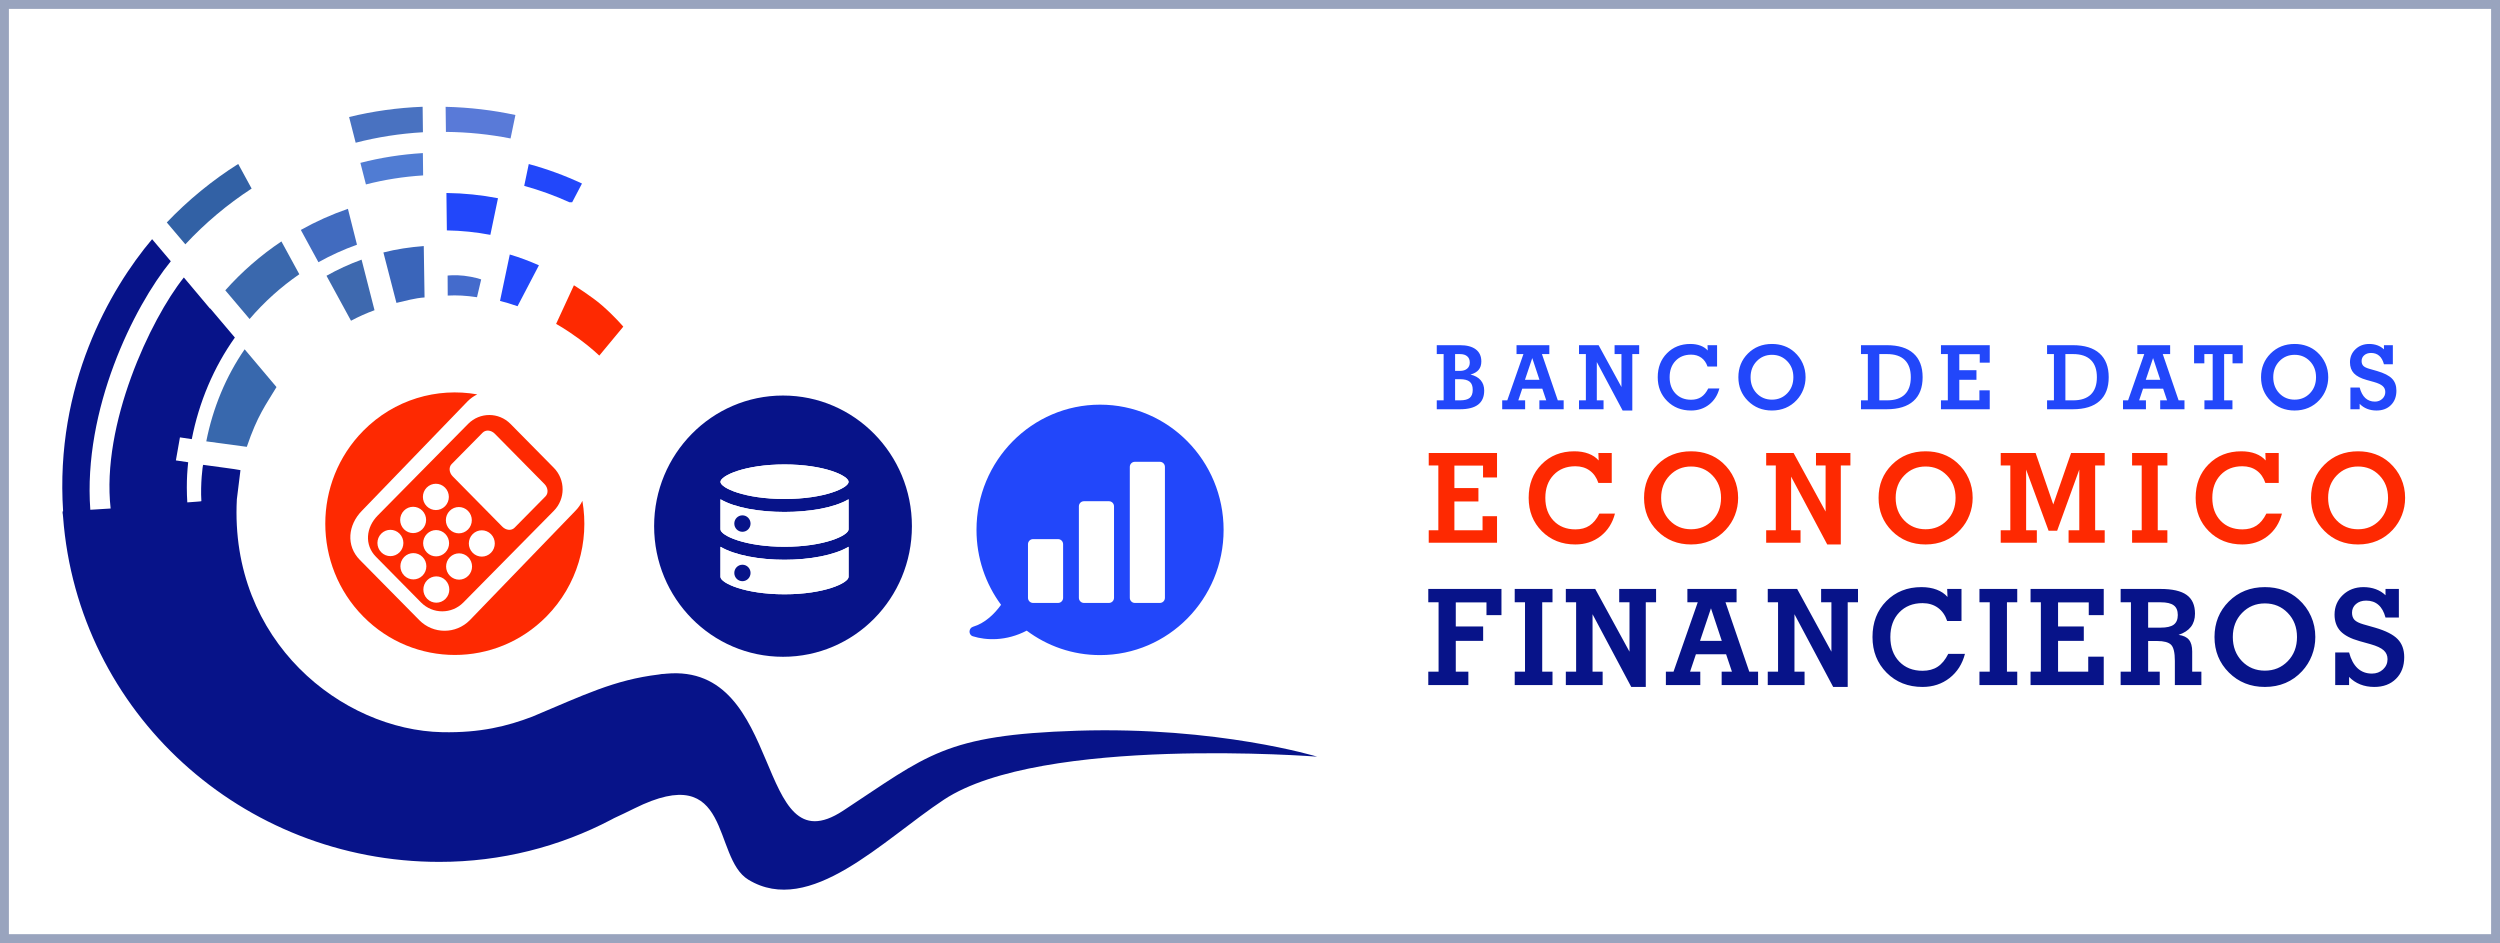 <svg width="281" height="106" viewBox="0 0 281 106" fill="none" xmlns="http://www.w3.org/2000/svg">
<rect x="0" y="0" width="281" height="106" fill="#333333" stroke="none"/>
<rect x="0.5" y="0.5" width="280" height="105" fill="white" stroke="#99A4BE"/>
<path d="M163.553 42.621V44.999H164.095C164.609 44.999 164.977 44.906 165.198 44.721C165.423 44.535 165.535 44.231 165.535 43.808C165.535 43.394 165.421 43.093 165.193 42.904C164.965 42.715 164.599 42.621 164.095 42.621H163.553ZM163.553 39.799V41.688H164.095C164.44 41.688 164.71 41.605 164.905 41.44C165.104 41.273 165.203 41.044 165.203 40.751C165.203 40.445 165.107 40.211 164.915 40.048C164.726 39.882 164.453 39.799 164.095 39.799H163.553ZM161.492 46V44.999H162.264V39.799H161.492V38.798H164.095C164.873 38.798 165.468 38.956 165.882 39.272C166.295 39.584 166.502 40.036 166.502 40.629C166.502 41.013 166.401 41.327 166.199 41.571C165.997 41.812 165.691 41.988 165.281 42.099C165.786 42.219 166.168 42.432 166.429 42.738C166.692 43.044 166.824 43.432 166.824 43.9C166.824 44.603 166.596 45.129 166.141 45.477C165.688 45.826 165.006 46 164.095 46H161.492ZM171.405 42.69H173.036L172.226 40.248L171.405 42.69ZM170.658 44.999H171.425V46H168.847V44.999H169.418L171.234 39.799H170.458V38.798H174.145V39.799H173.314L175.097 44.999H175.756V46H173.026V44.999H173.798L173.358 43.69H171.098L170.658 44.999ZM179.482 44.999H180.239V46H177.48V44.999H178.252V39.799H177.48V38.798H179.683L182.251 43.5V39.799H181.479V38.798H184.243V39.799H183.472V46.142H182.383L179.482 40.692V44.999ZM191.925 41.2C191.782 40.77 191.55 40.44 191.231 40.209C190.912 39.978 190.528 39.862 190.079 39.862C189.356 39.862 188.774 40.095 188.331 40.56C187.888 41.026 187.667 41.64 187.667 42.401C187.667 43.16 187.888 43.772 188.331 44.237C188.774 44.7 189.356 44.931 190.079 44.931C190.528 44.931 190.906 44.83 191.212 44.628C191.521 44.426 191.786 44.104 192.008 43.661H193.258C193.062 44.42 192.678 45.023 192.105 45.473C191.533 45.919 190.857 46.142 190.079 46.142C188.995 46.142 188.098 45.787 187.389 45.077C186.682 44.367 186.329 43.476 186.329 42.401C186.329 41.304 186.674 40.408 187.364 39.711C188.054 39.011 188.932 38.661 189.996 38.661C190.423 38.661 190.803 38.725 191.139 38.852C191.474 38.978 191.744 39.161 191.949 39.398L191.925 38.798H192.999V41.2H191.925ZM195.393 42.401C195.393 41.34 195.751 40.452 196.467 39.735C197.186 39.019 198.086 38.661 199.167 38.661C199.665 38.661 200.124 38.738 200.544 38.891C200.967 39.04 201.348 39.267 201.687 39.569C202.097 39.937 202.409 40.362 202.624 40.844C202.839 41.322 202.946 41.842 202.946 42.401C202.946 42.886 202.86 43.349 202.688 43.788C202.518 44.224 202.274 44.615 201.955 44.96C201.594 45.351 201.179 45.645 200.71 45.844C200.241 46.042 199.727 46.142 199.167 46.142C198.093 46.142 197.194 45.782 196.472 45.062C195.752 44.343 195.393 43.456 195.393 42.401ZM196.765 42.401C196.765 43.127 196.993 43.73 197.448 44.208C197.907 44.683 198.48 44.921 199.167 44.921C199.854 44.921 200.427 44.683 200.886 44.208C201.345 43.733 201.574 43.13 201.574 42.401C201.574 41.672 201.343 41.07 200.881 40.595C200.422 40.12 199.851 39.882 199.167 39.882C198.487 39.882 197.915 40.121 197.453 40.6C196.994 41.075 196.765 41.675 196.765 42.401ZM211.234 39.799V44.999H212.104C212.979 44.999 213.643 44.779 214.096 44.34C214.548 43.897 214.774 43.251 214.774 42.401C214.774 41.548 214.548 40.902 214.096 40.463C213.643 40.02 212.979 39.799 212.104 39.799H211.234ZM212.064 38.798C213.383 38.798 214.385 39.105 215.072 39.721C215.759 40.336 216.103 41.23 216.103 42.401C216.103 43.57 215.759 44.462 215.072 45.077C214.385 45.692 213.383 46 212.064 46H209.174V44.999H209.945V39.799H209.174V38.798H212.064ZM218.164 46V44.999H218.936V39.799H218.164V38.798H223.647V40.761H222.524V39.809H220.225V41.61H222.153V42.69H220.225V44.999H222.485V43.871H223.647V46H218.164ZM232.15 39.799V44.999H233.02C233.895 44.999 234.559 44.779 235.012 44.34C235.464 43.897 235.69 43.251 235.69 42.401C235.69 41.548 235.464 40.902 235.012 40.463C234.559 40.02 233.895 39.799 233.02 39.799H232.15ZM232.98 38.798C234.299 38.798 235.301 39.105 235.988 39.721C236.675 40.336 237.019 41.23 237.019 42.401C237.019 43.57 236.675 44.462 235.988 45.077C235.301 45.692 234.299 46 232.98 46H230.09V44.999H230.861V39.799H230.09V38.798H232.98ZM241.185 42.69H242.815L242.005 40.248L241.185 42.69ZM240.438 44.999H241.204V46H238.626V44.999H239.197L241.014 39.799H240.237V38.798H243.924V39.799H243.094L244.876 44.999H245.535V46H242.806V44.999H243.577L243.138 43.69H240.877L240.438 44.999ZM249.994 44.999H250.927V46H247.777V44.999H248.705V39.799H247.768V40.839H246.615V38.798H252.084V40.839H250.937V39.799H249.994V44.999ZM254.141 42.401C254.141 41.34 254.499 40.452 255.215 39.735C255.934 39.019 256.834 38.661 257.915 38.661C258.413 38.661 258.872 38.738 259.292 38.891C259.715 39.04 260.096 39.267 260.435 39.569C260.845 39.937 261.157 40.362 261.372 40.844C261.587 41.322 261.694 41.842 261.694 42.401C261.694 42.886 261.608 43.349 261.436 43.788C261.266 44.224 261.022 44.615 260.703 44.96C260.342 45.351 259.927 45.645 259.458 45.844C258.989 46.042 258.475 46.142 257.915 46.142C256.841 46.142 255.942 45.782 255.22 45.062C254.5 44.343 254.141 43.456 254.141 42.401ZM255.513 42.401C255.513 43.127 255.741 43.73 256.196 44.208C256.655 44.683 257.228 44.921 257.915 44.921C258.602 44.921 259.175 44.683 259.634 44.208C260.093 43.733 260.322 43.13 260.322 42.401C260.322 41.672 260.091 41.07 259.629 40.595C259.17 40.12 258.599 39.882 257.915 39.882C257.235 39.882 256.663 40.121 256.201 40.6C255.742 41.075 255.513 41.675 255.513 42.401ZM265.226 45.39V46H264.186V43.559H265.226C265.362 44.076 265.574 44.47 265.86 44.74C266.15 45.007 266.51 45.141 266.939 45.141C267.268 45.141 267.545 45.036 267.77 44.828C267.994 44.62 268.106 44.364 268.106 44.062C268.106 43.788 268.009 43.565 267.813 43.393C267.621 43.22 267.296 43.069 266.837 42.938L266.017 42.709C265.359 42.527 264.881 42.278 264.581 41.962C264.285 41.643 264.137 41.23 264.137 40.722C264.137 40.136 264.343 39.646 264.757 39.252C265.17 38.858 265.686 38.661 266.305 38.661C266.637 38.661 266.944 38.713 267.228 38.817C267.511 38.922 267.753 39.073 267.955 39.272V38.798H268.956V40.941H267.955C267.841 40.515 267.664 40.198 267.423 39.989C267.182 39.778 266.876 39.672 266.505 39.672C266.192 39.672 265.937 39.758 265.738 39.931C265.543 40.1 265.445 40.316 265.445 40.58C265.445 40.805 265.507 40.984 265.631 41.117C265.758 41.247 265.979 41.358 266.295 41.449L267.169 41.698C267.973 41.933 268.538 42.219 268.863 42.558C269.192 42.893 269.356 43.344 269.356 43.91C269.356 44.584 269.151 45.124 268.741 45.531C268.334 45.938 267.792 46.142 267.115 46.142C266.731 46.142 266.38 46.078 266.061 45.951C265.742 45.824 265.463 45.637 265.226 45.39Z" fill="#2247FA"/>
<path d="M160.589 61V59.599H161.669V52.318H160.589V50.917H168.266V53.665H166.694V52.332H163.474V54.855H166.174V56.365H163.474V59.599H166.639V58.02H168.266V61H160.589ZM179.656 54.28C179.455 53.679 179.132 53.216 178.685 52.893C178.239 52.569 177.701 52.407 177.072 52.407C176.06 52.407 175.244 52.733 174.625 53.385C174.005 54.036 173.695 54.895 173.695 55.962C173.695 57.024 174.005 57.88 174.625 58.532C175.244 59.179 176.06 59.503 177.072 59.503C177.701 59.503 178.229 59.362 178.658 59.079C179.091 58.797 179.462 58.345 179.772 57.726H181.522C181.249 58.787 180.711 59.633 179.909 60.262C179.107 60.886 178.161 61.198 177.072 61.198C175.554 61.198 174.299 60.702 173.305 59.708C172.316 58.715 171.822 57.466 171.822 55.962C171.822 54.426 172.305 53.171 173.271 52.195C174.237 51.215 175.465 50.726 176.956 50.726C177.553 50.726 178.086 50.815 178.555 50.992C179.025 51.17 179.403 51.425 179.69 51.758L179.656 50.917H181.16V54.28H179.656ZM184.791 55.962C184.791 54.476 185.292 53.232 186.295 52.23C187.302 51.227 188.562 50.726 190.075 50.726C190.772 50.726 191.415 50.833 192.003 51.047C192.595 51.257 193.128 51.573 193.602 51.997C194.177 52.512 194.614 53.107 194.915 53.781C195.216 54.451 195.366 55.178 195.366 55.962C195.366 56.641 195.245 57.288 195.004 57.903C194.767 58.514 194.425 59.061 193.978 59.544C193.472 60.091 192.891 60.503 192.235 60.781C191.579 61.059 190.859 61.198 190.075 61.198C188.571 61.198 187.313 60.695 186.302 59.688C185.294 58.68 184.791 57.438 184.791 55.962ZM186.712 55.962C186.712 56.978 187.031 57.821 187.669 58.491C188.311 59.157 189.113 59.489 190.075 59.489C191.037 59.489 191.839 59.157 192.481 58.491C193.124 57.826 193.445 56.983 193.445 55.962C193.445 54.941 193.122 54.098 192.474 53.433C191.832 52.767 191.032 52.435 190.075 52.435C189.122 52.435 188.323 52.77 187.676 53.44C187.033 54.105 186.712 54.946 186.712 55.962ZM201.321 59.599H202.381V61H198.518V59.599H199.599V52.318H198.518V50.917H201.601L205.197 57.5V52.318H204.117V50.917H207.986V52.318H206.906V61.198H205.382L201.321 53.569V59.599ZM211.152 55.962C211.152 54.476 211.654 53.232 212.656 52.23C213.663 51.227 214.924 50.726 216.437 50.726C217.134 50.726 217.776 50.833 218.364 51.047C218.957 51.257 219.49 51.573 219.964 51.997C220.538 52.512 220.976 53.107 221.276 53.781C221.577 54.451 221.728 55.178 221.728 55.962C221.728 56.641 221.607 57.288 221.365 57.903C221.128 58.514 220.786 59.061 220.34 59.544C219.834 60.091 219.253 60.503 218.597 60.781C217.94 61.059 217.22 61.198 216.437 61.198C214.933 61.198 213.675 60.695 212.663 59.688C211.656 58.68 211.152 57.438 211.152 55.962ZM213.073 55.962C213.073 56.978 213.392 57.821 214.03 58.491C214.673 59.157 215.475 59.489 216.437 59.489C217.398 59.489 218.2 59.157 218.843 58.491C219.485 57.826 219.807 56.983 219.807 55.962C219.807 54.941 219.483 54.098 218.836 53.433C218.193 52.767 217.394 52.435 216.437 52.435C215.484 52.435 214.684 52.77 214.037 53.44C213.395 54.105 213.073 54.946 213.073 55.962ZM227.737 59.599H228.941V61H224.88V59.599H225.96V52.318H224.88V50.917H228.804L230.786 56.7L232.789 50.917H236.569V52.318H235.496V59.599H236.569V61H232.509V59.599H233.712V52.783L231.224 59.653H230.26L227.737 52.783V59.599ZM242.531 59.599H243.612V61H239.647V59.599H240.727V52.318H239.647V50.917H243.612V52.318H242.531V59.599ZM254.625 54.28C254.425 53.679 254.101 53.216 253.655 52.893C253.208 52.569 252.67 52.407 252.041 52.407C251.03 52.407 250.214 52.733 249.594 53.385C248.974 54.036 248.664 54.895 248.664 55.962C248.664 57.024 248.974 57.88 249.594 58.532C250.214 59.179 251.03 59.503 252.041 59.503C252.67 59.503 253.199 59.362 253.627 59.079C254.06 58.797 254.432 58.345 254.742 57.726H256.492C256.218 58.787 255.68 59.633 254.878 60.262C254.076 60.886 253.131 61.198 252.041 61.198C250.524 61.198 249.268 60.702 248.275 59.708C247.286 58.715 246.791 57.466 246.791 55.962C246.791 54.426 247.274 53.171 248.241 52.195C249.207 51.215 250.435 50.726 251.925 50.726C252.522 50.726 253.055 50.815 253.525 50.992C253.994 51.17 254.372 51.425 254.66 51.758L254.625 50.917H256.129V54.28H254.625ZM259.76 55.962C259.76 54.476 260.262 53.232 261.264 52.23C262.271 51.227 263.531 50.726 265.044 50.726C265.742 50.726 266.384 50.833 266.972 51.047C267.565 51.257 268.098 51.573 268.572 51.997C269.146 52.512 269.583 53.107 269.884 53.781C270.185 54.451 270.335 55.178 270.335 55.962C270.335 56.641 270.215 57.288 269.973 57.903C269.736 58.514 269.394 59.061 268.948 59.544C268.442 60.091 267.861 60.503 267.205 60.781C266.548 61.059 265.828 61.198 265.044 61.198C263.541 61.198 262.283 60.695 261.271 59.688C260.264 58.68 259.76 57.438 259.76 55.962ZM261.681 55.962C261.681 56.978 262 57.821 262.638 58.491C263.281 59.157 264.083 59.489 265.044 59.489C266.006 59.489 266.808 59.157 267.451 58.491C268.093 57.826 268.415 56.983 268.415 55.962C268.415 54.941 268.091 54.098 267.444 53.433C266.801 52.767 266.001 52.435 265.044 52.435C264.092 52.435 263.292 52.77 262.645 53.44C262.002 54.105 261.681 54.946 261.681 55.962Z" fill="#FE2901"/>
<path d="M160.539 77V75.499H161.696V67.698H160.539V66.197H168.764V69.141H167.08V67.713H163.63V70.415H166.706V72.034H163.63V75.499H165.043V77H160.539ZM173.345 75.499H174.502V77H170.254V75.499H171.411V67.698H170.254V66.197H174.502V67.698H173.345V75.499ZM179.002 75.499H180.137V77H175.999V75.499H177.156V67.698H175.999V66.197H179.302L183.155 73.25V67.698H181.998V66.197H186.143V67.698H184.986V77.212H183.353L179.002 69.039V75.499ZM191.083 72.034H193.529L192.313 68.372L191.083 72.034ZM189.962 75.499H191.112V77H187.245V75.499H188.102L190.826 67.698H189.662V66.197H195.191V67.698H193.946L196.62 75.499H197.608V77H193.514V75.499H194.671L194.012 73.536H190.621L189.962 75.499ZM201.698 75.499H202.833V77H198.695V75.499H199.853V67.698H198.695V66.197H201.999L205.851 73.25V67.698H204.694V66.197H208.839V67.698H207.682V77.212H206.049L201.698 69.039V75.499ZM218.862 69.8C218.647 69.156 218.3 68.66 217.822 68.314C217.343 67.967 216.767 67.793 216.093 67.793C215.009 67.793 214.135 68.143 213.471 68.841C212.807 69.539 212.475 70.46 212.475 71.602C212.475 72.74 212.807 73.658 213.471 74.356C214.135 75.049 215.009 75.396 216.093 75.396C216.767 75.396 217.333 75.245 217.792 74.942C218.256 74.639 218.654 74.156 218.986 73.492H220.861C220.568 74.629 219.992 75.535 219.133 76.209C218.273 76.878 217.26 77.212 216.093 77.212C214.467 77.212 213.122 76.68 212.058 75.616C210.998 74.551 210.468 73.213 210.468 71.602C210.468 69.957 210.986 68.611 212.021 67.566C213.056 66.517 214.372 65.992 215.969 65.992C216.608 65.992 217.18 66.087 217.683 66.277C218.186 66.468 218.591 66.741 218.898 67.098L218.862 66.197H220.473V69.8H218.862ZM225.581 75.499H226.738V77H222.49V75.499H223.647V67.698H222.49V66.197H226.738V67.698H225.581V75.499ZM228.235 77V75.499H229.393V67.698H228.235V66.197H236.46V69.141H234.776V67.713H231.326V70.415H234.219V72.034H231.326V75.499H234.717V73.807H236.46V77H228.235ZM241.451 67.698V70.547H242.865C243.539 70.547 244.027 70.435 244.33 70.21C244.632 69.981 244.784 69.62 244.784 69.126C244.784 68.628 244.632 68.267 244.33 68.043C244.027 67.813 243.539 67.698 242.865 67.698H241.451ZM241.451 75.499H242.755V77H238.36V75.499H239.518V67.698H238.36V66.197H242.813C244.171 66.197 245.16 66.421 245.78 66.871C246.405 67.315 246.717 68.016 246.717 68.973C246.717 69.568 246.563 70.064 246.256 70.46C245.953 70.85 245.492 71.15 244.872 71.36C245.414 71.434 245.804 71.619 246.043 71.917C246.283 72.21 246.402 72.649 246.402 73.235V75.499H247.435V77H244.454V74.283C244.454 73.35 244.31 72.745 244.022 72.466C243.739 72.188 243.216 72.049 242.455 72.049H241.451V75.499ZM248.91 71.602C248.91 70.01 249.447 68.677 250.521 67.603C251.601 66.529 252.951 65.992 254.572 65.992C255.319 65.992 256.007 66.106 256.637 66.336C257.272 66.561 257.843 66.9 258.351 67.354C258.966 67.906 259.435 68.543 259.757 69.266C260.08 69.983 260.241 70.762 260.241 71.602C260.241 72.33 260.111 73.023 259.853 73.682C259.599 74.336 259.232 74.922 258.754 75.44C258.212 76.026 257.589 76.468 256.886 76.766C256.183 77.064 255.412 77.212 254.572 77.212C252.96 77.212 251.613 76.673 250.529 75.594C249.45 74.515 248.91 73.184 248.91 71.602ZM250.968 71.602C250.968 72.691 251.31 73.594 251.994 74.312C252.682 75.025 253.542 75.381 254.572 75.381C255.602 75.381 256.461 75.025 257.15 74.312C257.838 73.599 258.183 72.696 258.183 71.602C258.183 70.508 257.836 69.605 257.143 68.892C256.454 68.179 255.597 67.823 254.572 67.823C253.551 67.823 252.694 68.182 252.001 68.899C251.312 69.612 250.968 70.513 250.968 71.602ZM264.038 76.085V77H262.478V73.338H264.038C264.243 74.114 264.56 74.705 264.99 75.11C265.424 75.511 265.964 75.711 266.608 75.711C267.102 75.711 267.517 75.555 267.854 75.242C268.19 74.93 268.359 74.546 268.359 74.092C268.359 73.682 268.212 73.348 267.919 73.089C267.631 72.83 267.143 72.603 266.455 72.408L265.224 72.064C264.238 71.79 263.52 71.416 263.071 70.943C262.626 70.464 262.404 69.844 262.404 69.082C262.404 68.204 262.714 67.469 263.334 66.878C263.955 66.287 264.729 65.992 265.656 65.992C266.154 65.992 266.616 66.07 267.041 66.226C267.465 66.382 267.829 66.609 268.132 66.907V66.197H269.633V69.412H268.132C267.961 68.772 267.695 68.296 267.333 67.984C266.972 67.666 266.513 67.508 265.957 67.508C265.488 67.508 265.104 67.637 264.807 67.896C264.514 68.15 264.367 68.475 264.367 68.87C264.367 69.207 264.46 69.476 264.646 69.676C264.836 69.871 265.168 70.037 265.642 70.174L266.953 70.547C268.159 70.899 269.006 71.329 269.494 71.836C269.987 72.339 270.234 73.016 270.234 73.865C270.234 74.876 269.926 75.686 269.311 76.297C268.701 76.907 267.888 77.212 266.872 77.212C266.296 77.212 265.769 77.117 265.29 76.927C264.812 76.736 264.394 76.456 264.038 76.085Z" fill="#071389"/>
<path d="M57.386 15.564L57.933 12.927C55.395 12.38 52.773 12.069 50.088 12.006L50.121 14.826C52.603 14.846 55.03 15.1 57.386 15.564Z" fill="#597AD8"/>
<path d="M28.283 21.195L26.775 18.428C23.838 20.283 21.144 22.495 18.747 25.004L20.832 27.462C23.05 25.079 25.551 22.974 28.283 21.195Z" fill="#3261A5"/>
<path d="M47.538 14.865L47.504 12C44.67 12.109 41.902 12.502 39.238 13.153L39.977 16.043C42.414 15.411 44.943 15.014 47.538 14.865Z" fill="#4972C1"/>
<path d="M50.227 25.897C51.893 25.924 53.531 26.096 55.117 26.397L55.974 22.28C54.094 21.917 52.157 21.715 50.178 21.692L50.227 25.897Z" fill="#2247FA"/>
<path d="M40.124 27.505L39.106 23.471C37.262 24.11 35.491 24.901 33.812 25.845L35.792 29.474C37.172 28.701 38.618 28.043 40.124 27.505Z" fill="#416BBF"/>
<path d="M47.56 19.716L47.531 17.207C45.122 17.35 42.773 17.722 40.508 18.306L41.13 20.731C43.205 20.195 45.355 19.856 47.56 19.716Z" fill="#507CD3"/>
<path d="M64.012 22.737H64.311L65.415 20.63C63.502 19.734 61.503 18.997 59.433 18.438L58.921 20.893C60.676 21.377 62.377 21.996 64.012 22.737Z" fill="#2247FA"/>
<path d="M58.172 34.418L60.575 29.82C59.513 29.352 58.427 28.935 57.3 28.605L56.201 33.824C56.79 33.964 57.382 34.151 58.172 34.418Z" fill="#2247FA"/>
<path d="M47.631 27.657C46.066 27.781 44.57 27.999 43.094 28.378L44.559 34.045C45.591 33.813 46.635 33.505 47.72 33.433L47.631 27.657Z" fill="#3A65BA"/>
<path d="M54.085 31.407C54.085 31.407 53.312 31.127 52.159 30.993C51.127 30.873 50.312 30.974 50.312 30.974L50.323 33.223C51.356 33.166 52.375 33.223 53.615 33.407L54.085 31.407Z" fill="#446BCC"/>
<path d="M33.643 30.825L31.631 27.136C29.305 28.695 27.185 30.54 25.323 32.632L28.054 35.858C29.692 33.946 31.569 32.251 33.643 30.825Z" fill="#3A68AD"/>
<path d="M27.498 39.261C25.401 42.302 23.93 45.837 23.186 49.608L27.741 50.225C28.945 46.676 29.868 45.532 31.078 43.507L27.498 39.261Z" fill="#3868AD"/>
<path d="M40.642 29.184C39.274 29.683 37.954 30.289 36.697 30.997L39.453 36.05C40.302 35.597 41.183 35.201 42.096 34.868L40.642 29.184Z" fill="#3E69AF"/>
<path d="M67.361 39.969C67.361 39.969 66.455 39.093 65.111 38.108C63.561 36.976 62.508 36.403 62.508 36.403L64.509 32.065C64.509 32.065 66.493 33.299 67.685 34.341C69.117 35.592 70.058 36.716 70.058 36.716L67.361 39.969Z" fill="#FE2901"/>
<path d="M121.095 82.133C106.132 82.609 104.277 84.882 94.756 91.129C84.729 97.71 88.305 74.473 74.866 75.723C74.805 75.729 74.747 75.737 74.685 75.743C74.582 75.749 74.48 75.754 74.383 75.76C74.267 75.777 74.157 75.797 74.043 75.815C69.031 76.417 65.6 78.132 59.829 80.553C57.034 81.615 54.017 82.386 49.705 82.298C38.482 82.067 25.786 72.132 26.622 56.122C26.635 55.867 27.048 52.848 27.028 52.844C26.317 52.7 24.547 52.493 22.837 52.247C22.785 52.239 22.514 54.41 22.635 56.325C22.639 56.371 21.527 56.425 21.052 56.468C21.02 55.918 20.999 55.365 20.999 54.806C20.999 53.773 21.046 52.964 21.151 51.957L19.769 51.751C19.911 50.909 20.062 50.041 20.225 49.161L21.556 49.359C22.368 45.183 24.032 41.269 26.399 37.941L23.629 34.667C23.622 34.675 23.616 34.684 23.61 34.693L20.665 31.187C16.899 35.908 11.371 47.71 12.435 57.156C11.681 57.208 10.89 57.256 10.151 57.299C9.325 46.044 15.015 34.499 19.198 29.366L17.097 26.884C12.36 32.499 6.164 43.263 7.094 57.474C7.059 57.477 7.035 57.48 7.035 57.482C7.035 57.606 7.034 57.692 7.034 57.756C7.039 57.664 7.055 57.637 7.09 58.107C8.747 80.128 27.238 96.876 49.391 96.876C56.347 96.876 62.91 95.165 68.689 92.137C68.802 92.078 68.911 92.017 69.023 91.958C69.75 91.623 70.531 91.252 71.294 90.872C82.376 85.351 80.002 96.376 84.113 98.875C91.045 103.09 99.222 94.421 106.097 89.882C117.067 82.635 148.052 85.049 148.052 85.049C148.052 85.049 136.875 81.636 121.095 82.133Z" fill="#071389"/>
<path d="M7.033 57.756C7.027 57.853 7.031 58.018 7.033 57.756V57.756Z" fill="#071389"/>
<path d="M65.46 56.294C65.269 56.696 65.011 57.076 64.681 57.41L52.81 69.707C51.242 71.296 48.698 71.296 47.129 69.705L40.441 62.928C38.873 61.339 39.11 59.001 40.678 57.411L52.55 45.114C52.877 44.784 53.247 44.523 53.642 44.328C49.128 43.529 44.314 44.893 40.828 48.426C35.141 54.189 35.141 63.532 40.828 69.295C46.514 75.058 55.734 75.058 61.42 69.295C64.91 65.758 66.255 60.873 65.46 56.294Z" fill="#FE2901"/>
<path d="M52.617 47.646L42.45 57.949C41.136 59.282 40.938 61.242 42.253 62.576L47.323 67.713C48.64 69.047 50.773 69.048 52.086 67.715L62.254 57.412C63.568 56.08 63.567 53.919 62.251 52.584L57.38 47.648C56.065 46.315 53.932 46.314 52.617 47.646ZM47.96 54.807C48.53 54.229 49.453 54.23 50.023 54.808C50.593 55.385 50.594 56.32 50.024 56.899C49.454 57.475 48.531 57.475 47.961 56.897C47.391 56.32 47.391 55.383 47.96 54.807ZM50.542 57.422C51.111 56.845 52.035 56.846 52.605 57.424C53.175 58.001 53.175 58.936 52.605 59.514C52.036 60.092 51.112 60.091 50.542 59.514C49.973 58.936 49.972 57.999 50.542 57.422ZM50.05 62.103C49.481 62.681 48.557 62.681 47.987 62.103C47.418 61.525 47.418 60.589 47.986 60.012C48.556 59.435 49.481 59.435 50.05 60.013C50.62 60.591 50.62 61.527 50.05 62.103ZM45.405 57.396C45.974 56.818 46.898 56.819 47.468 57.396C48.038 57.975 48.038 58.911 47.468 59.487C46.899 60.065 45.976 60.064 45.406 59.486C44.836 58.909 44.836 57.972 45.405 57.396ZM42.851 62.076C42.281 61.498 42.281 60.562 42.849 59.985C43.419 59.408 44.343 59.408 44.913 59.986C45.483 60.563 45.483 61.499 44.914 62.077C44.344 62.654 43.42 62.654 42.851 62.076ZM45.432 64.692C44.862 64.115 44.862 63.179 45.431 62.601C46.001 62.024 46.925 62.025 47.495 62.602C48.065 63.18 48.065 64.116 47.495 64.694C46.926 65.271 46.002 65.27 45.432 64.692ZM50.077 67.309C49.508 67.887 48.584 67.887 48.014 67.309C47.444 66.731 47.444 65.795 48.013 65.218C48.583 64.641 49.507 64.641 50.076 65.219C50.646 65.797 50.646 66.733 50.077 67.309ZM52.632 64.72C52.063 65.298 51.139 65.298 50.57 64.72C49.999 64.142 49.999 63.206 50.568 62.628C51.138 62.051 52.062 62.052 52.632 62.63C53.202 63.208 53.202 64.144 52.632 64.72ZM55.188 62.131C54.618 62.708 53.694 62.708 53.125 62.13C52.555 61.552 52.554 60.617 53.124 60.039C53.694 59.462 54.617 59.462 55.188 60.04C55.758 60.618 55.757 61.553 55.188 62.131ZM61.316 55.79L57.831 59.321C57.487 59.67 56.876 59.618 56.467 59.203L50.883 53.542C50.473 53.128 50.421 52.509 50.765 52.161L54.25 48.63C54.594 48.279 55.205 48.334 55.613 48.748L61.199 54.407C61.608 54.823 61.66 55.441 61.316 55.79Z" fill="#FE2901"/>
<path d="M123.646 45.484C115.976 45.484 109.758 51.786 109.758 59.559C109.758 62.718 110.785 65.634 112.519 67.982C111.801 68.97 110.748 70.036 109.36 70.45C108.866 70.608 108.829 71.354 109.35 71.517C110.844 71.988 113.105 72.085 115.402 70.884C117.708 72.611 120.559 73.633 123.646 73.633C131.316 73.633 137.533 67.331 137.533 59.559C137.533 51.786 131.316 45.484 123.646 45.484ZM119.494 67.197C119.494 67.51 119.241 67.77 118.931 67.77H116.109C115.8 67.77 115.545 67.511 115.545 67.197V61.168C115.545 60.855 115.8 60.597 116.109 60.597H118.931C119.24 60.597 119.493 60.855 119.493 61.168V67.197H119.494ZM125.216 67.197C125.216 67.51 124.962 67.77 124.651 67.77H121.832C121.522 67.77 121.267 67.511 121.267 67.197V56.907C121.267 56.595 121.522 56.338 121.832 56.338H124.651C124.962 56.338 125.216 56.595 125.216 56.907V67.197ZM130.374 67.77H127.554C127.245 67.77 126.99 67.511 126.99 67.197V52.476C126.99 52.163 127.245 51.907 127.554 51.907H130.374C130.684 51.907 130.937 52.163 130.937 52.476V67.197H130.937C130.937 67.511 130.685 67.77 130.374 67.77Z" fill="#2247FA"/>
<path d="M88.011 44.458C79.995 44.458 73.523 51.049 73.523 59.14C73.523 67.265 79.994 73.823 88.011 73.823C96.028 73.823 102.499 67.265 102.499 59.14C102.499 51.049 96.028 44.458 88.011 44.458ZM95.38 64.841C95.38 65.524 92.653 66.797 88.18 66.797C83.707 66.797 80.981 65.524 80.981 64.841V61.457C82.604 62.419 85.392 62.917 88.18 62.917C90.968 62.917 93.756 62.42 95.38 61.457V64.841ZM95.38 59.501C95.38 60.184 92.653 61.457 88.18 61.457C83.707 61.457 80.981 60.184 80.981 59.501V56.116C82.604 57.08 85.392 57.544 88.18 57.544C90.968 57.544 93.756 57.08 95.38 56.116V59.501ZM88.18 56.086C83.707 56.086 80.981 54.844 80.981 54.161C80.981 53.478 83.707 52.204 88.18 52.204C92.653 52.204 95.38 53.478 95.38 54.161C95.38 54.844 92.653 56.086 88.18 56.086Z" fill="#071389"/>
<path d="M88.181 52.204C83.707 52.204 80.981 53.477 80.981 54.161C80.981 54.844 83.707 56.086 88.181 56.086C92.654 56.086 95.381 54.844 95.381 54.161C95.381 53.477 92.654 52.204 88.181 52.204Z" fill="white"/>
<path d="M80.981 56.116V59.5C80.981 60.184 83.707 61.456 88.181 61.456C92.654 61.456 95.381 60.184 95.381 59.5V56.116C93.757 57.079 90.969 57.544 88.181 57.544C85.393 57.544 82.605 57.079 80.981 56.116ZM83.444 59.773C82.94 59.773 82.532 59.359 82.532 58.849C82.532 58.337 82.941 57.923 83.444 57.923C83.949 57.923 84.357 58.338 84.357 58.849C84.358 59.359 83.949 59.773 83.444 59.773Z" fill="white"/>
<path d="M80.981 61.457V64.841C80.981 65.524 83.707 66.798 88.181 66.798C92.654 66.798 95.381 65.524 95.381 64.841V61.457C93.757 62.419 90.969 62.917 88.181 62.917C85.393 62.917 82.605 62.42 80.981 61.457ZM83.444 65.325C82.94 65.325 82.532 64.91 82.532 64.4C82.532 63.889 82.941 63.474 83.444 63.474C83.949 63.474 84.357 63.889 84.357 64.4C84.357 64.91 83.949 65.325 83.444 65.325Z" fill="white"/>
<path d="M83.448 59.774C83.952 59.774 84.361 59.36 84.361 58.849C84.361 58.338 83.952 57.924 83.448 57.924C82.944 57.924 82.535 58.338 82.535 58.849C82.535 59.36 82.944 59.774 83.448 59.774Z" fill="#071389"/>
<path d="M83.448 65.326C83.953 65.326 84.362 64.911 84.362 64.4C84.362 63.889 83.953 63.475 83.448 63.475C82.944 63.475 82.535 63.889 82.535 64.4C82.535 64.911 82.944 65.326 83.448 65.326Z" fill="#071389"/>
</svg>

